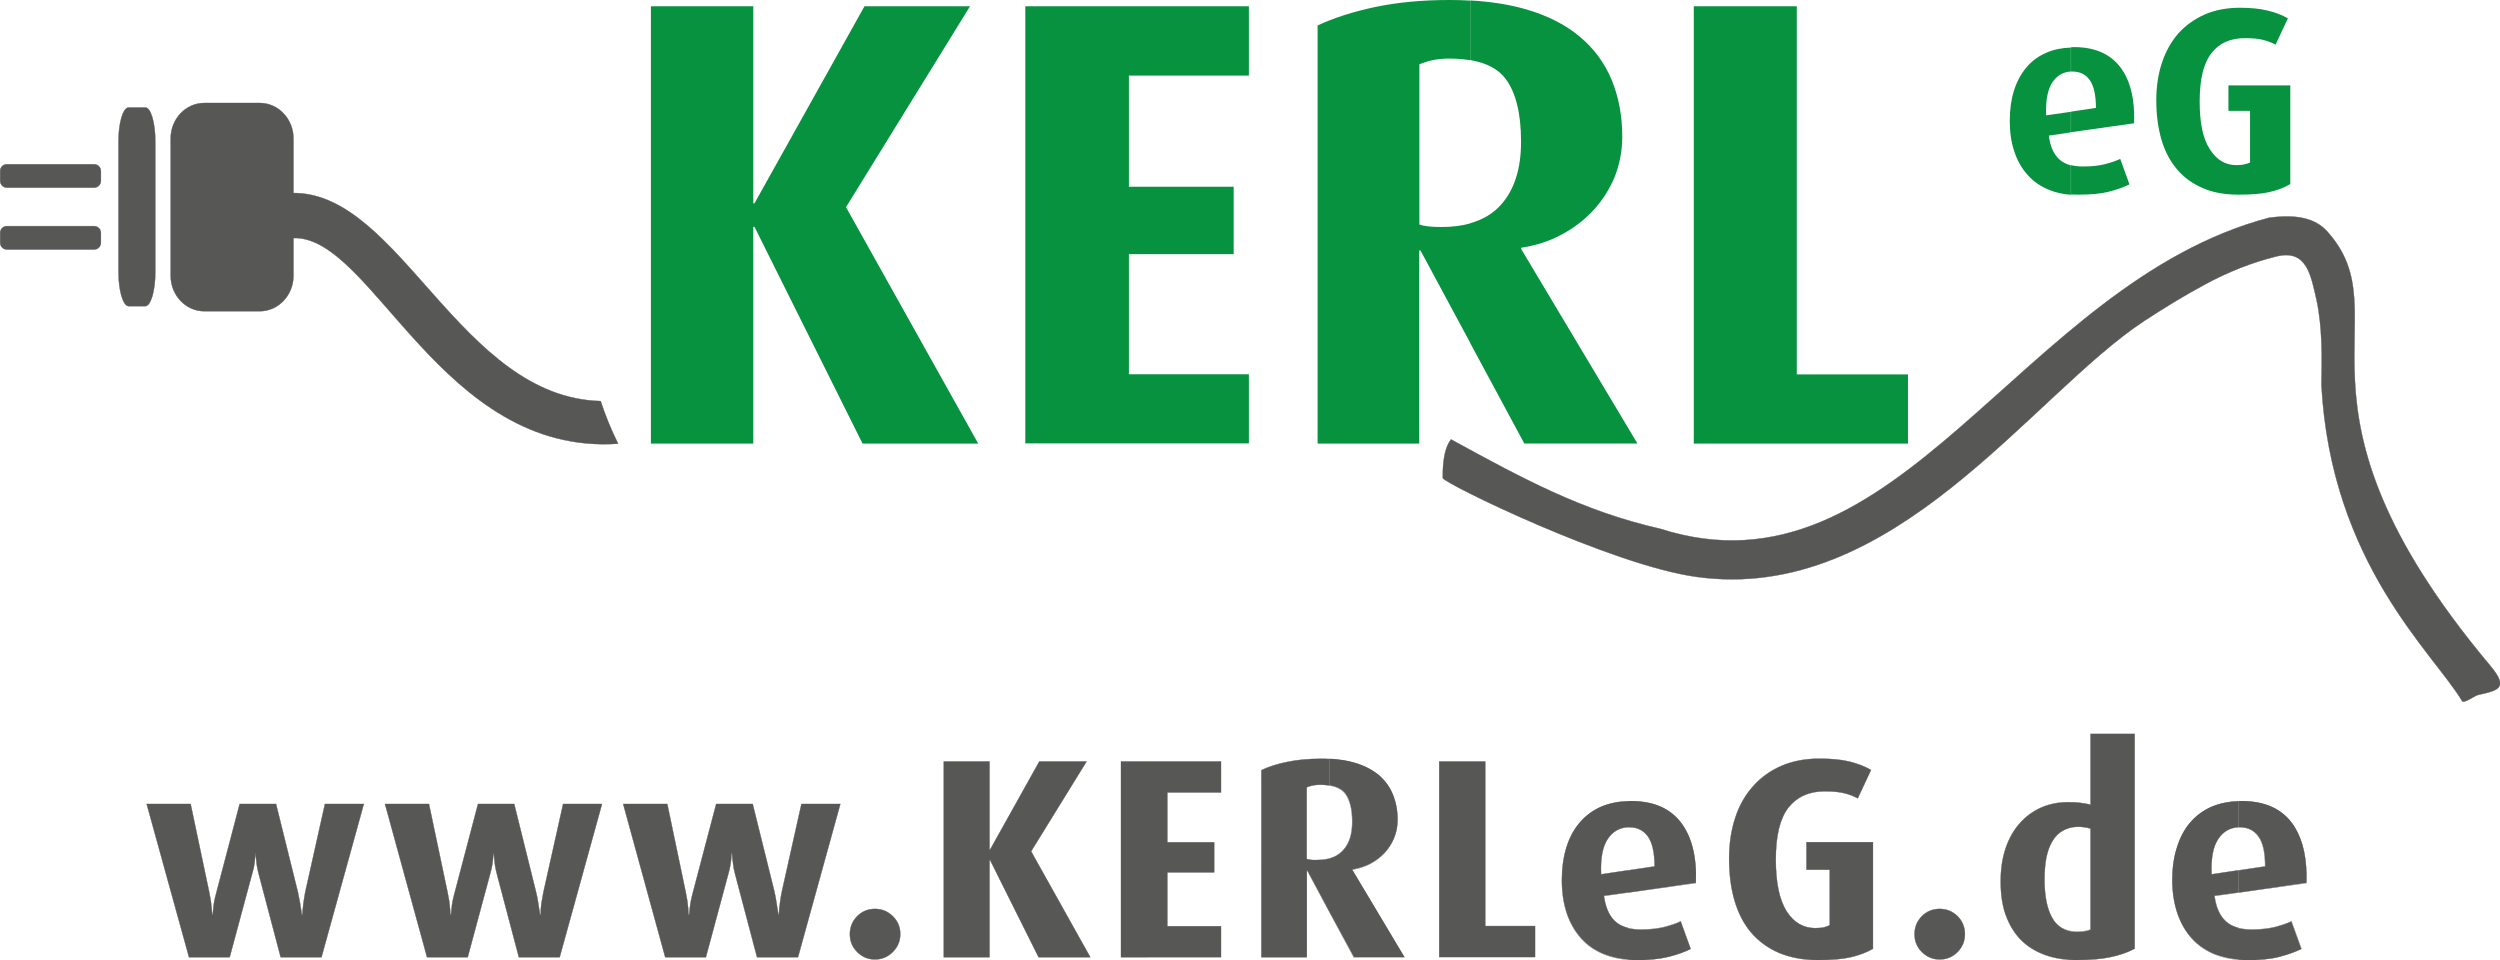 <?xml version="1.0" encoding="UTF-8"?>
<!-- Generator: Adobe Illustrator 22.1.0, SVG Export Plug-In . SVG Version: 6.00 Build 0)  -->
<svg xmlns="http://www.w3.org/2000/svg" xmlns:xlink="http://www.w3.org/1999/xlink" version="1.1" id="Ebene_1" x="0px" y="0px" viewBox="0 0 1677.3 644.2" style="enable-background:new 0 0 1677.3 644.2;" xml:space="preserve">
<style type="text/css">
	.st0{fill-rule:evenodd;clip-rule:evenodd;fill:#575756;stroke:#575756;stroke-width:0.216;stroke-miterlimit:10;}
	.st1{fill:#079240;}
	.st2{fill:#575756;}
	.st3{fill:none;stroke:#575756;stroke-width:0.216;stroke-miterlimit:10;}
</style>
<path class="st0" d="M403,269.1c-94.1-2.4-134.5-139.8-206.1-139.6V92.9c0-13.1-10.2-23.8-22.5-23.8h-37.4  c-12.4,0-22.5,10.7-22.5,23.8V185c0,13.1,10.1,23.8,22.5,23.8h37.4c12.3,0,22.5-10.7,22.5-23.8v-25.3c53.1-1.6,99.3,146.2,217.8,138  C410,288.2,406.1,278.6,403,269.1z"></path>
<path class="st0" d="M973.5,294.8c-5.8,7.5-5.5,21.7-5.5,25.9c0,3.2,113,58.4,170,66.3c132.6,18.6,224.5-121.5,300.5-171.6  c12.8-8.4,27.8-17.6,41.3-24.8c14.9-8,30.4-14.3,47.2-18.5c20.8-5.3,23.4,12.8,27.1,28.6c4.2,18.8,3.7,40.2,3.4,57.7  c6.6,120,75.2,179.6,94.4,212c1.1,1.8,8.6-3.7,10.8-4.2c13.8-3,20.7-4.6,7.8-19.9c-147.5-176-57.4-234-109.2-291.1  c-7.7-8.5-19.9-11.7-39-9.1c-167.3,44.2-247.9,259.9-408.3,208.7C1061.4,342.9,1020.9,320.7,973.5,294.8z"></path>
<path class="st0" d="M86.3,72.1h11.2c3.7,0,6.7,10.2,6.7,22.7v87.8c0,12.5-3,22.8-6.7,22.8H86.3c-3.7,0-6.8-10.2-6.8-22.8V94.8  C79.5,82.4,82.5,72.1,86.3,72.1z"></path>
<path class="st0" d="M4.6,110.2h58.6c2.4,0,4.5,2,4.5,4.5v6.7c0,2.4-2,4.5-4.5,4.5H4.6c-2.4,0-4.5-2-4.5-4.5v-6.7  C0.1,112.2,2.1,110.2,4.6,110.2z"></path>
<path class="st0" d="M4.6,151.7h58.6c2.4,0,4.5,2,4.5,4.5v6.7c0,2.4-2,4.5-4.5,4.5H4.6c-2.4,0-4.5-2-4.5-4.5v-6.7  C0.1,153.7,2.1,151.7,4.6,151.7z"></path>
<path class="st1" d="M986.3,230v-80.2c8.6-2.4,15.6-6.6,21-12.7c8.8-10.1,13.2-24,13.2-42c0-18.8-3.4-32.8-10.2-42  c-4.9-6.7-12.9-10.9-23.9-12.8v-40c14.1,0.8,26.6,2.8,37.6,6c14.5,4.2,26.5,10.4,36,18.4c9.5,7.9,16.6,17.6,21.3,28.9  c4.7,11.4,7.1,24,7.1,38c0,9.6-1.7,18.6-5.1,27.1c-3.5,8.4-8.2,15.8-14.3,22.4c-6,6.5-13.2,12-21.5,16.4c-8.2,4.4-17.2,7.3-26.9,8.7  v0.9l78,130.5h-75.9L986.3,230L986.3,230z M1136.4,297.6V4.2h69.1v247h74.6v46.4H1136.4z M578.7,297.6l-72.5-145.4h-0.8v145.4h-68.7  V4.2h68.7v132.2h0.8L580,4.2h70.8L567.6,139l88.7,158.6H578.7L578.7,297.6z M986.3,0.4v40c-4.2-0.7-8.9-1.1-14-1.1  c-4.2,0-8.1,0.4-11.3,1.1c-3.2,0.7-6.2,1.7-8.7,2.7v107.5c1.4,0.6,3.5,1,6.1,1.3c2.7,0.3,5.6,0.4,8.8,0.4c7.1,0,13.5-0.8,19.2-2.4  V230L953,168h-0.8v129.6H884V17.1c10.8-5.1,23.7-9.2,38.6-12.4C937.5,1.6,954,0,972.3,0C977.1,0,981.8,0.1,986.3,0.4L986.3,0.4z   M687.9,297.6V4.2h150v46.5h-80.5v74.6h70.3v45.2h-70.3v80.6h80.5v46.4H687.9z"></path>
<path class="st1" d="M1406.2,72.4c0-8.5-1.4-14.7-4.1-18.6c-2.7-3.9-6.6-5.8-11.7-5.8c-0.4,0-0.6,0-0.9,0V31.7  c0.6-0.1,1.3-0.1,1.9-0.1c14,0,24.3,4.5,31.1,13.4c6.8,8.9,9.9,21.5,9.3,37.7l-42.3,6V74.9L1406.2,72.4L1406.2,72.4z M1389.5,130.5  v-19.7c2.4,0.6,5.1,0.9,8.1,0.9c5.7,0,10.6-0.5,14.8-1.6c4.1-1.1,7.5-2.2,10.1-3.5l6.2,17.1c-3.8,1.9-8.4,3.5-13.8,4.9  c-5.4,1.4-12.2,2-20.4,2C1392.7,130.6,1391.1,130.5,1389.5,130.5L1389.5,130.5z M1536.4,123.6c-4,2.4-8.7,4.1-14,5.3  c-5.3,1.2-12,1.7-20.4,1.7c-9.2,0-17.3-1.4-24.1-4.4c-6.9-3-12.7-7.1-17.3-12.6c-4.6-5.4-8.1-12-10.4-19.8  c-2.3-7.8-3.5-16.6-3.5-26.4c0-9.2,1.2-17.6,3.8-25.3c2.5-7.6,6.2-14.2,11-19.7c4.9-5.4,10.8-9.6,17.7-12.7c7-3,14.8-4.5,23.6-4.5  c7.2,0,13.4,0.6,18.6,1.9c5.2,1.2,9.7,3,13.6,5.2l-8.3,17.7c-2-1.2-4.6-2.2-7.8-3.1c-3.2-0.9-7.4-1.3-12.7-1.3  c-9.8,0-17.3,3.3-22.5,10.1c-5.3,6.7-7.9,17.5-7.9,32.4c0,14.3,2.2,25,6.8,32c4.5,7.1,10.4,10.7,17.9,10.7c2.4,0,4.2-0.2,5.7-0.6  c1.4-0.4,2.5-0.7,3.4-1.2V74.4h-14.5V57.3h41.5V123.6z M1389.5,48c-5.3,0.2-9.4,2.7-12.5,7.2c-3.2,4.9-4.6,12.2-4.2,22.2l16.6-2.4  v13.8l-14.8,2.2c0.9,7.1,3.2,12.3,6.9,15.8c2.1,1.9,4.7,3.3,7.9,4.2v19.7c-5.3-0.4-10.2-1.5-14.6-3.3c-5.7-2.3-10.5-5.6-14.4-10  c-3.9-4.3-6.9-9.6-8.9-15.6c-2.1-6.1-3.1-13-3.1-20.7c0-7.4,0.9-14.2,2.8-20.3c1.9-6,4.7-11.2,8.4-15.6c3.6-4.3,8.1-7.6,13.5-9.9  c4.8-2.1,10.3-3.2,16.3-3.4V48z"></path>
<g>
	<path class="st2" d="M1547.5,586.5v3.5c0,0.8,0,1.6-0.1,2.3l-45.6,6.6V584l18-2.7c0-9.1-1.4-15.8-4.4-20c-3-4.2-7.1-6.3-12.6-6.3   c-0.4,0-0.6,0-1,0v-17.5c0.7,0,1.4-0.1,2.2-0.1c15,0,26.2,4.8,33.5,14.4C1543.9,560.3,1547.2,571.9,1547.5,586.5L1547.5,586.5z    M1501.7,643.9v-21.2c2.6,0.6,5.5,1,8.9,1c6.1,0,11.4-0.6,15.8-1.7c4.5-1.2,8.1-2.4,10.9-3.8l6.7,18.5c-4.1,2-9.1,3.8-14.9,5.3   s-13.2,2.2-22,2.2C1505.3,644.1,1503.5,644,1501.7,643.9z M1501.7,537.5V555c-5.6,0.3-10.1,2.9-13.4,7.8c-3.5,5.2-5,13.2-4.5,23.8   l17.9-2.7v14.9l-16,2.2c1,7.6,3.5,13.3,7.5,17c2.2,2.1,5,3.6,8.5,4.5v21.2c-5.7-0.4-10.9-1.7-15.7-3.5c-6.1-2.5-11.3-6-15.6-10.8   c-4.2-4.7-7.4-10.3-9.6-16.8c-2.2-6.6-3.4-14-3.4-22.2c0-8,1-15.3,3.1-21.8c2-6.6,5-12.2,8.9-16.8c4-4.6,8.8-8.2,14.6-10.7   C1489.4,538.9,1495.3,537.7,1501.7,537.5L1501.7,537.5z M1387.2,643.9v-19.5c1.9,0.5,4,0.8,6.3,0.8c4.2,0,7.3-0.5,9.1-1.5v-67.8   c-2.5-0.7-5.3-1.2-8.2-1.2c-2.7,0-5,0.4-7.2,1.2v-17.7h0.4c3,0,5.8,0.1,8.4,0.5c2.5,0.3,4.8,0.7,6.6,1.2v-47.5h29.6v144.1   c-4.7,2.5-10.2,4.4-16.5,5.7c-6.3,1.3-13.9,1.9-22.8,1.9C1390.9,644.1,1389.1,644,1387.2,643.9z M1387.2,538.2v17.7   c-1.2,0.4-2.2,0.9-3.2,1.4c-3,1.7-5.3,4.1-7.1,7.2c-1.8,3-3.1,6.7-4,11c-0.8,4.3-1.2,9.1-1.2,14.5c0,11.2,1.7,19.8,5.2,25.9   c2.4,4.2,5.8,7.1,10.3,8.4v19.5c-5.5-0.4-10.7-1.5-15.3-3.2c-6.3-2.3-11.6-5.6-16-10c-4.3-4.4-7.7-9.9-10.1-16.4   s-3.5-14.2-3.5-22.8c0-8.3,1.1-15.7,3.3-22.2c2.2-6.6,5.4-12.2,9.4-16.7c4-4.6,8.8-8.1,14.3-10.6   C1374.7,539.5,1380.7,538.3,1387.2,538.2L1387.2,538.2z M1092.1,643.9v-21.2c2.6,0.6,5.5,1,8.8,1c6.1,0,11.4-0.6,15.8-1.7   c4.5-1.2,8.1-2.4,10.9-3.8l6.7,18.5c-4,2-9,3.8-14.9,5.3c-5.8,1.4-13.1,2.2-21.9,2.2C1095.6,644.1,1093.8,644,1092.1,643.9   L1092.1,643.9z M1092.1,598.9V584l18-2.7c0-9.1-1.5-15.8-4.4-20c-3-4.2-7.1-6.3-12.6-6.3c-0.4,0-0.7,0-1,0v-17.5   c0.7,0,1.4-0.1,2.2-0.1c15,0,26.1,4.8,33.5,14.4c7.3,9.6,10.7,23.1,10,40.5L1092.1,598.9L1092.1,598.9z M1256.7,636.5   c-4.3,2.5-9.4,4.4-15,5.7c-5.7,1.3-13,1.9-22,1.9c-9.9,0-18.6-1.7-26.1-4.8c-7.4-3.2-13.6-7.7-18.6-13.5c-5-5.8-8.7-13-11.2-21.4   c-2.5-8.4-3.7-17.9-3.7-28.4c0-9.9,1.4-19.1,4.1-27.3c2.7-8.3,6.7-15.3,12-21.2c5.2-5.9,11.5-10.4,19.1-13.7   c7.5-3.2,15.9-4.8,25.3-4.8c7.8,0,14.5,0.6,20,1.9c5.6,1.4,10.5,3.2,14.7,5.7l-8.9,19c-2.2-1.2-5-2.4-8.4-3.3   c-3.4-0.9-8-1.4-13.8-1.4c-10.5,0-18.6,3.7-24.3,10.9c-5.7,7.3-8.5,18.9-8.5,34.9c0,15.4,2.4,26.9,7.2,34.6   c4.8,7.6,11.3,11.4,19.3,11.4c2.5,0,4.6-0.2,6.1-0.6c1.5-0.4,2.7-0.9,3.6-1.4v-37.2h-15.6v-18.5h44.6V636.5L1256.7,636.5z    M1318.3,626.7c0,4.8-1.7,8.7-4.9,12c-3.3,3.3-7.3,5-12,5c-4.8,0-8.7-1.7-12-5s-4.9-7.3-4.9-12c0-4.7,1.7-8.7,4.9-12   c3.2-3.2,7.2-4.9,12-4.9c4.7,0,8.7,1.7,12,4.9C1316.6,618,1318.3,622,1318.3,626.7z M1092.1,537.5V555c-5.6,0.3-10.1,2.9-13.4,7.8   c-3.5,5.2-5,13.2-4.5,23.8l17.9-2.7v14.9l-16,2.2c1,7.6,3.5,13.3,7.4,17c2.2,2.1,5.1,3.6,8.6,4.5v21.2c-5.8-0.4-11-1.7-15.7-3.5   c-6.2-2.5-11.4-6-15.6-10.8c-4.2-4.7-7.4-10.3-9.6-16.8c-2.2-6.6-3.3-14-3.3-22.2c0-8,1-15.3,3-21.8s5-12.2,9-16.8   c3.9-4.6,8.8-8.2,14.5-10.7C1079.7,538.9,1085.5,537.7,1092.1,537.5L1092.1,537.5z M892,611.9v-35.9c3.9-1.1,7-3,9.4-5.8   c4-4.5,5.9-10.7,5.9-18.8c0-8.4-1.5-14.6-4.5-18.8c-2.2-3-5.8-4.9-10.7-5.7v-17.9c6.3,0.4,11.9,1.2,16.8,2.7   c6.5,1.9,11.8,4.7,16.1,8.2c4.2,3.6,7.4,7.9,9.5,13c2.1,5.1,3.2,10.8,3.2,17c0,4.3-0.8,8.4-2.3,12.1c-1.5,3.8-3.7,7.1-6.4,10.1   c-2.7,2.9-5.9,5.3-9.6,7.3c-3.7,1.9-7.7,3.2-12,3.9v0.4l34.9,58.4h-33.9L892,611.9L892,611.9z M965.6,642.2V510.9h30.9v110.4h33.4   v20.8H965.6z M215.7,642.2h-27.4l-14.7-55.7c-0.9-3.4-1.5-6.6-1.7-9.6c-0.3-3-0.4-4.5-0.4-4.5h-0.1c0,0-0.1,1.5-0.4,4.5   c-0.2,3-0.9,6.2-1.9,9.6l-15,55.7h-27.3L98.4,539.4h29.5l12.5,59.3c0.9,4.2,1.4,7.7,1.6,10.6s0.3,4.3,0.3,4.3h0.4   c0,0,0.1-1.4,0.4-4.2c0.2-2.8,0.9-6.3,2.1-10.7l15.6-59.3h24.4l14.7,59.3c0.5,2.3,0.9,4.6,1.4,7.1c0.4,2.4,0.6,4.3,0.9,5.6   c0.1,1.4,0.3,2.1,0.3,2.2h0.4c0-0.1,0-0.9,0.1-2.2c0.1-1.3,0.3-3.2,0.6-5.6c0.4-2.4,0.7-4.8,1.2-7.3l13.2-59.1h26.1L215.7,642.2   L215.7,642.2z M892,509.2V527c-1.9-0.3-4-0.5-6.3-0.5c-1.9,0-3.6,0.2-5,0.5c-1.5,0.3-2.8,0.7-4,1.2v48.1c0.6,0.2,1.6,0.4,2.8,0.6   s2.5,0.1,3.9,0.1c3.2,0,6-0.3,8.6-1v35.9l-14.8-27.7h-0.4v58h-30.5V516.7c4.9-2.3,10.7-4.2,17.3-5.5c6.7-1.4,14.1-2.1,22.2-2.1   C887.9,509,890,509,892,509.2L892,509.2z M375.5,642.2h-27.4l-14.7-55.7c-0.9-3.4-1.5-6.6-1.7-9.6c-0.3-3-0.4-4.5-0.4-4.5h-0.2   c0,0-0.1,1.5-0.4,4.5c-0.3,3-0.9,6.2-1.9,9.6l-15,55.7h-27.3l-28.2-102.8h29.5l12.5,59.3c0.9,4.2,1.4,7.7,1.6,10.6   c0.2,2.9,0.3,4.3,0.3,4.3h0.4c0,0,0.1-1.4,0.4-4.2c0.2-2.8,0.9-6.3,2.1-10.7l15.6-59.3H345l14.7,59.3c0.6,2.3,1,4.6,1.4,7.1   c0.4,2.4,0.6,4.3,0.9,5.6c0.2,1.4,0.3,2.1,0.3,2.2h0.4c0-0.1,0.1-0.9,0.1-2.2c0-1.3,0.2-3.2,0.5-5.6c0.4-2.4,0.8-4.8,1.3-7.3   l13.2-59.1h26.1L375.5,642.2L375.5,642.2z M535.4,642.2h-27.5l-14.7-55.7c-0.9-3.4-1.4-6.6-1.7-9.6c-0.2-3-0.4-4.5-0.4-4.5h-0.2   c0,0-0.1,1.5-0.4,4.5c-0.3,3-0.9,6.2-1.9,9.6l-15,55.7h-27.3l-28.2-102.8h29.6l12.4,59.3c0.9,4.2,1.4,7.7,1.6,10.6   c0.2,2.9,0.3,4.3,0.3,4.3h0.4c0,0,0.1-1.4,0.4-4.2c0.3-2.8,0.9-6.3,2.1-10.7l15.6-59.3h24.5l14.7,59.3c0.5,2.3,0.9,4.6,1.3,7.1   s0.6,4.3,0.9,5.6c0.2,1.4,0.3,2.1,0.3,2.2h0.4c0-0.1,0.1-0.9,0.1-2.2c0.1-1.3,0.2-3.2,0.6-5.6c0.3-2.4,0.7-4.8,1.2-7.3l13.2-59.1   h26.1L535.4,642.2L535.4,642.2z M604,626.7c0,4.8-1.7,8.7-5,12s-7.3,5-12,5c-4.7,0-8.6-1.7-11.9-5s-4.9-7.3-4.9-12   c0-4.7,1.7-8.7,4.9-12c3.2-3.2,7.2-4.9,11.9-4.9c4.8,0,8.7,1.7,12,4.9C602.4,618,604,622,604,626.7L604,626.7z M696.8,642.2   l-32.5-65.1h-0.4v65.1h-30.7V510.9h30.7V570h0.4l33-59.1H729l-37.2,60.3l39.7,71H696.8L696.8,642.2z M752.1,642.2V510.9h67.1v20.8   h-36v33.4h31.4v20.2h-31.4v36.1h36v20.8H752.1z"></path>
	<path class="st3" d="M215.7,642.2h-27.4l-14.7-55.7c-0.9-3.4-1.5-6.6-1.7-9.6c-0.3-3-0.4-4.5-0.4-4.5h-0.1c0,0-0.1,1.5-0.4,4.5   c-0.2,3-0.9,6.2-1.9,9.6l-15,55.7h-27.3L98.4,539.4h29.5l12.5,59.3c0.9,4.2,1.4,7.7,1.6,10.6s0.3,4.3,0.3,4.3h0.4   c0,0,0.1-1.4,0.4-4.2c0.2-2.8,0.9-6.3,2.1-10.7l15.6-59.3h24.4l14.7,59.3c0.5,2.3,0.9,4.6,1.4,7.1c0.4,2.4,0.6,4.3,0.9,5.6   c0.1,1.4,0.3,2.1,0.3,2.2h0.4c0-0.1,0-0.9,0.1-2.2c0.1-1.3,0.3-3.2,0.6-5.6c0.4-2.4,0.7-4.8,1.2-7.3l13.2-59.1h26.1L215.7,642.2   L215.7,642.2z M375.5,642.2h-27.4l-14.7-55.7c-0.9-3.4-1.5-6.6-1.7-9.6c-0.3-3-0.4-4.5-0.4-4.5h-0.2c0,0-0.1,1.5-0.4,4.5   c-0.3,3-0.9,6.2-1.9,9.6l-15,55.7h-27.3l-28.2-102.8h29.5l12.5,59.3c0.9,4.2,1.4,7.7,1.6,10.6c0.2,2.9,0.3,4.3,0.3,4.3h0.4   c0,0,0.1-1.4,0.4-4.2c0.2-2.8,0.9-6.3,2.1-10.7l15.6-59.3H345l14.7,59.3c0.6,2.3,1,4.6,1.4,7.1c0.4,2.4,0.6,4.3,0.9,5.6   c0.2,1.4,0.3,2.1,0.3,2.2h0.4c0-0.1,0.1-0.9,0.1-2.2c0-1.3,0.2-3.2,0.5-5.6c0.4-2.4,0.8-4.8,1.3-7.3l13.2-59.1h26.1L375.5,642.2   L375.5,642.2z M535.4,642.2h-27.5l-14.7-55.7c-0.9-3.4-1.4-6.6-1.7-9.6c-0.2-3-0.4-4.5-0.4-4.5h-0.2c0,0-0.1,1.5-0.4,4.5   c-0.3,3-0.9,6.2-1.9,9.6l-15,55.7h-27.3l-28.2-102.8h29.6l12.4,59.3c0.9,4.2,1.4,7.7,1.6,10.6c0.2,2.9,0.3,4.3,0.3,4.3h0.4   c0,0,0.1-1.4,0.4-4.2c0.3-2.8,0.9-6.3,2.1-10.7l15.6-59.3h24.5l14.7,59.3c0.5,2.3,0.9,4.6,1.3,7.1s0.6,4.3,0.9,5.6   c0.2,1.4,0.3,2.1,0.3,2.2h0.4c0-0.1,0.1-0.9,0.1-2.2c0.1-1.3,0.2-3.2,0.6-5.6c0.3-2.4,0.7-4.8,1.2-7.3l13.2-59.1h26.1L535.4,642.2   L535.4,642.2z M604,626.7c0,4.8-1.7,8.7-5,12s-7.3,5-12,5c-4.7,0-8.6-1.7-11.9-5s-4.9-7.3-4.9-12c0-4.7,1.7-8.7,4.9-12   c3.2-3.2,7.2-4.9,11.9-4.9c4.8,0,8.7,1.7,12,4.9C602.4,618,604,622,604,626.7L604,626.7z M696.8,642.2l-32.5-65.1h-0.4v65.1h-30.7   V510.9h30.7V570h0.4l33-59.1H729l-37.2,60.3l39.7,71H696.8L696.8,642.2z M752.1,642.2V510.9h67.1v20.8h-36v33.4h31.4v20.2h-31.4   v36.1h36v20.8H752.1L752.1,642.2z M907.2,551.5c0-8.4-1.5-14.6-4.5-18.8c-3.1-4.1-8.7-6.2-17-6.2c-1.9,0-3.6,0.2-5,0.5   c-1.5,0.3-2.8,0.7-4,1.2v48.1c0.6,0.2,1.6,0.4,2.8,0.6s2.5,0.1,3.9,0.1c8,0,14-2.2,17.9-6.8C905.3,565.8,907.2,559.6,907.2,551.5   L907.2,551.5z M908.2,642.2l-31.1-58h-0.4v58h-30.5V516.7c4.9-2.3,10.7-4.2,17.3-5.5c6.7-1.4,14.1-2.1,22.2-2.1   c8.9,0,16.6,0.9,23.1,2.8c6.5,1.9,11.8,4.7,16.1,8.2c4.2,3.6,7.4,7.9,9.5,13c2.1,5.1,3.2,10.8,3.2,17c0,4.3-0.8,8.4-2.3,12.1   c-1.5,3.8-3.7,7.1-6.4,10.1c-2.7,2.9-5.9,5.3-9.6,7.3c-3.7,1.9-7.7,3.2-12,3.9v0.4l34.9,58.4H908.2L908.2,642.2z M965.6,642.2   V510.9h30.9v110.4h33.4v20.8H965.6L965.6,642.2z M1110.1,581.3c0-9.1-1.5-15.8-4.4-20c-3-4.2-7.1-6.3-12.6-6.3   c-6.1,0-10.9,2.6-14.4,7.8c-3.5,5.2-5,13.2-4.5,23.8L1110.1,581.3L1110.1,581.3z M1076.1,601.1c1,7.6,3.5,13.3,7.4,17   c4,3.7,9.7,5.5,17.4,5.5c6.1,0,11.4-0.6,15.8-1.7c4.5-1.2,8.1-2.4,10.9-3.8l6.7,18.5c-4,2-9,3.8-14.9,5.3   c-5.8,1.4-13.1,2.2-21.9,2.2c-7.9,0-14.9-1.3-21.1-3.7c-6.2-2.5-11.4-6-15.6-10.8c-4.2-4.7-7.4-10.3-9.6-16.8   c-2.2-6.6-3.3-14-3.3-22.2c0-8,1-15.3,3-21.8s5-12.2,9-16.8c3.9-4.6,8.8-8.2,14.5-10.7c5.8-2.4,12.4-3.7,19.8-3.7   c15,0,26.1,4.8,33.5,14.4c7.3,9.6,10.7,23.1,10,40.5L1076.1,601.1L1076.1,601.1z M1256.7,636.5c-4.3,2.5-9.4,4.4-15,5.7   c-5.7,1.3-13,1.9-22,1.9c-9.9,0-18.6-1.7-26.1-4.8c-7.4-3.2-13.6-7.7-18.6-13.5c-5-5.8-8.7-13-11.2-21.4   c-2.5-8.4-3.7-17.9-3.7-28.4c0-9.9,1.4-19.1,4.1-27.3c2.7-8.3,6.7-15.3,12-21.2c5.2-5.9,11.5-10.4,19.1-13.7   c7.5-3.2,15.9-4.8,25.3-4.8c7.8,0,14.5,0.6,20,1.9c5.6,1.4,10.5,3.2,14.7,5.7l-8.9,19c-2.2-1.2-5-2.4-8.4-3.3   c-3.4-0.9-8-1.4-13.8-1.4c-10.5,0-18.6,3.7-24.3,10.9c-5.7,7.3-8.5,18.9-8.5,34.9c0,15.4,2.4,26.9,7.2,34.6   c4.8,7.6,11.3,11.4,19.3,11.4c2.5,0,4.6-0.2,6.1-0.6c1.5-0.4,2.7-0.9,3.6-1.4v-37.2h-15.6v-18.5h44.6V636.5L1256.7,636.5z    M1318.3,626.7c0,4.8-1.7,8.7-4.9,12c-3.3,3.3-7.3,5-12,5c-4.8,0-8.7-1.7-12-5s-4.9-7.3-4.9-12c0-4.7,1.7-8.7,4.9-12   c3.2-3.2,7.2-4.9,12-4.9c4.7,0,8.7,1.7,12,4.9C1316.6,618,1318.3,622,1318.3,626.7L1318.3,626.7z M1402.6,555.9   c-2.5-0.7-5.3-1.2-8.2-1.2c-4,0-7.6,0.9-10.4,2.6c-3,1.7-5.3,4.1-7.1,7.2c-1.8,3-3.1,6.7-4,11c-0.8,4.3-1.2,9.1-1.2,14.5   c0,11.2,1.7,19.8,5.2,25.9c3.4,6.1,8.9,9.1,16.6,9.1c4.2,0,7.3-0.5,9.1-1.5V555.9L1402.6,555.9z M1432.2,636.5   c-4.7,2.5-10.2,4.4-16.5,5.7c-6.3,1.3-13.9,1.9-22.8,1.9c-7.8,0-14.8-1.2-21-3.5c-6.3-2.3-11.6-5.6-16-10   c-4.3-4.4-7.7-9.9-10.1-16.4s-3.5-14.2-3.5-22.8c0-8.3,1.1-15.7,3.3-22.2c2.2-6.6,5.4-12.2,9.4-16.7c4-4.6,8.8-8.1,14.3-10.6   c5.5-2.5,11.6-3.7,18.2-3.7c3,0,5.8,0.1,8.4,0.5c2.5,0.3,4.8,0.7,6.6,1.2v-47.5h29.6V636.5L1432.2,636.5z M1519.7,581.3   c0-9.1-1.4-15.8-4.4-20c-3-4.2-7.1-6.3-12.6-6.3c-6.1,0-10.9,2.6-14.4,7.8c-3.5,5.2-5,13.2-4.5,23.8L1519.7,581.3L1519.7,581.3z    M1485.8,601.1c1,7.6,3.5,13.3,7.5,17c3.9,3.7,9.7,5.5,17.4,5.5c6.1,0,11.4-0.6,15.8-1.7c4.5-1.2,8.1-2.4,10.9-3.8l6.7,18.5   c-4.1,2-9.1,3.8-14.9,5.3s-13.2,2.2-22,2.2c-7.8,0-14.9-1.3-21.1-3.7c-6.1-2.5-11.3-6-15.6-10.8c-4.2-4.7-7.4-10.3-9.6-16.8   c-2.2-6.6-3.4-14-3.4-22.2c0-8,1-15.3,3.1-21.8c2-6.6,5-12.2,8.9-16.8c4-4.6,8.8-8.2,14.6-10.7c5.8-2.4,12.4-3.7,19.7-3.7   c15,0,26.2,4.8,33.5,14.4c7.3,9.6,10.7,23.1,10,40.5L1485.8,601.1z"></path>
</g>
</svg>
